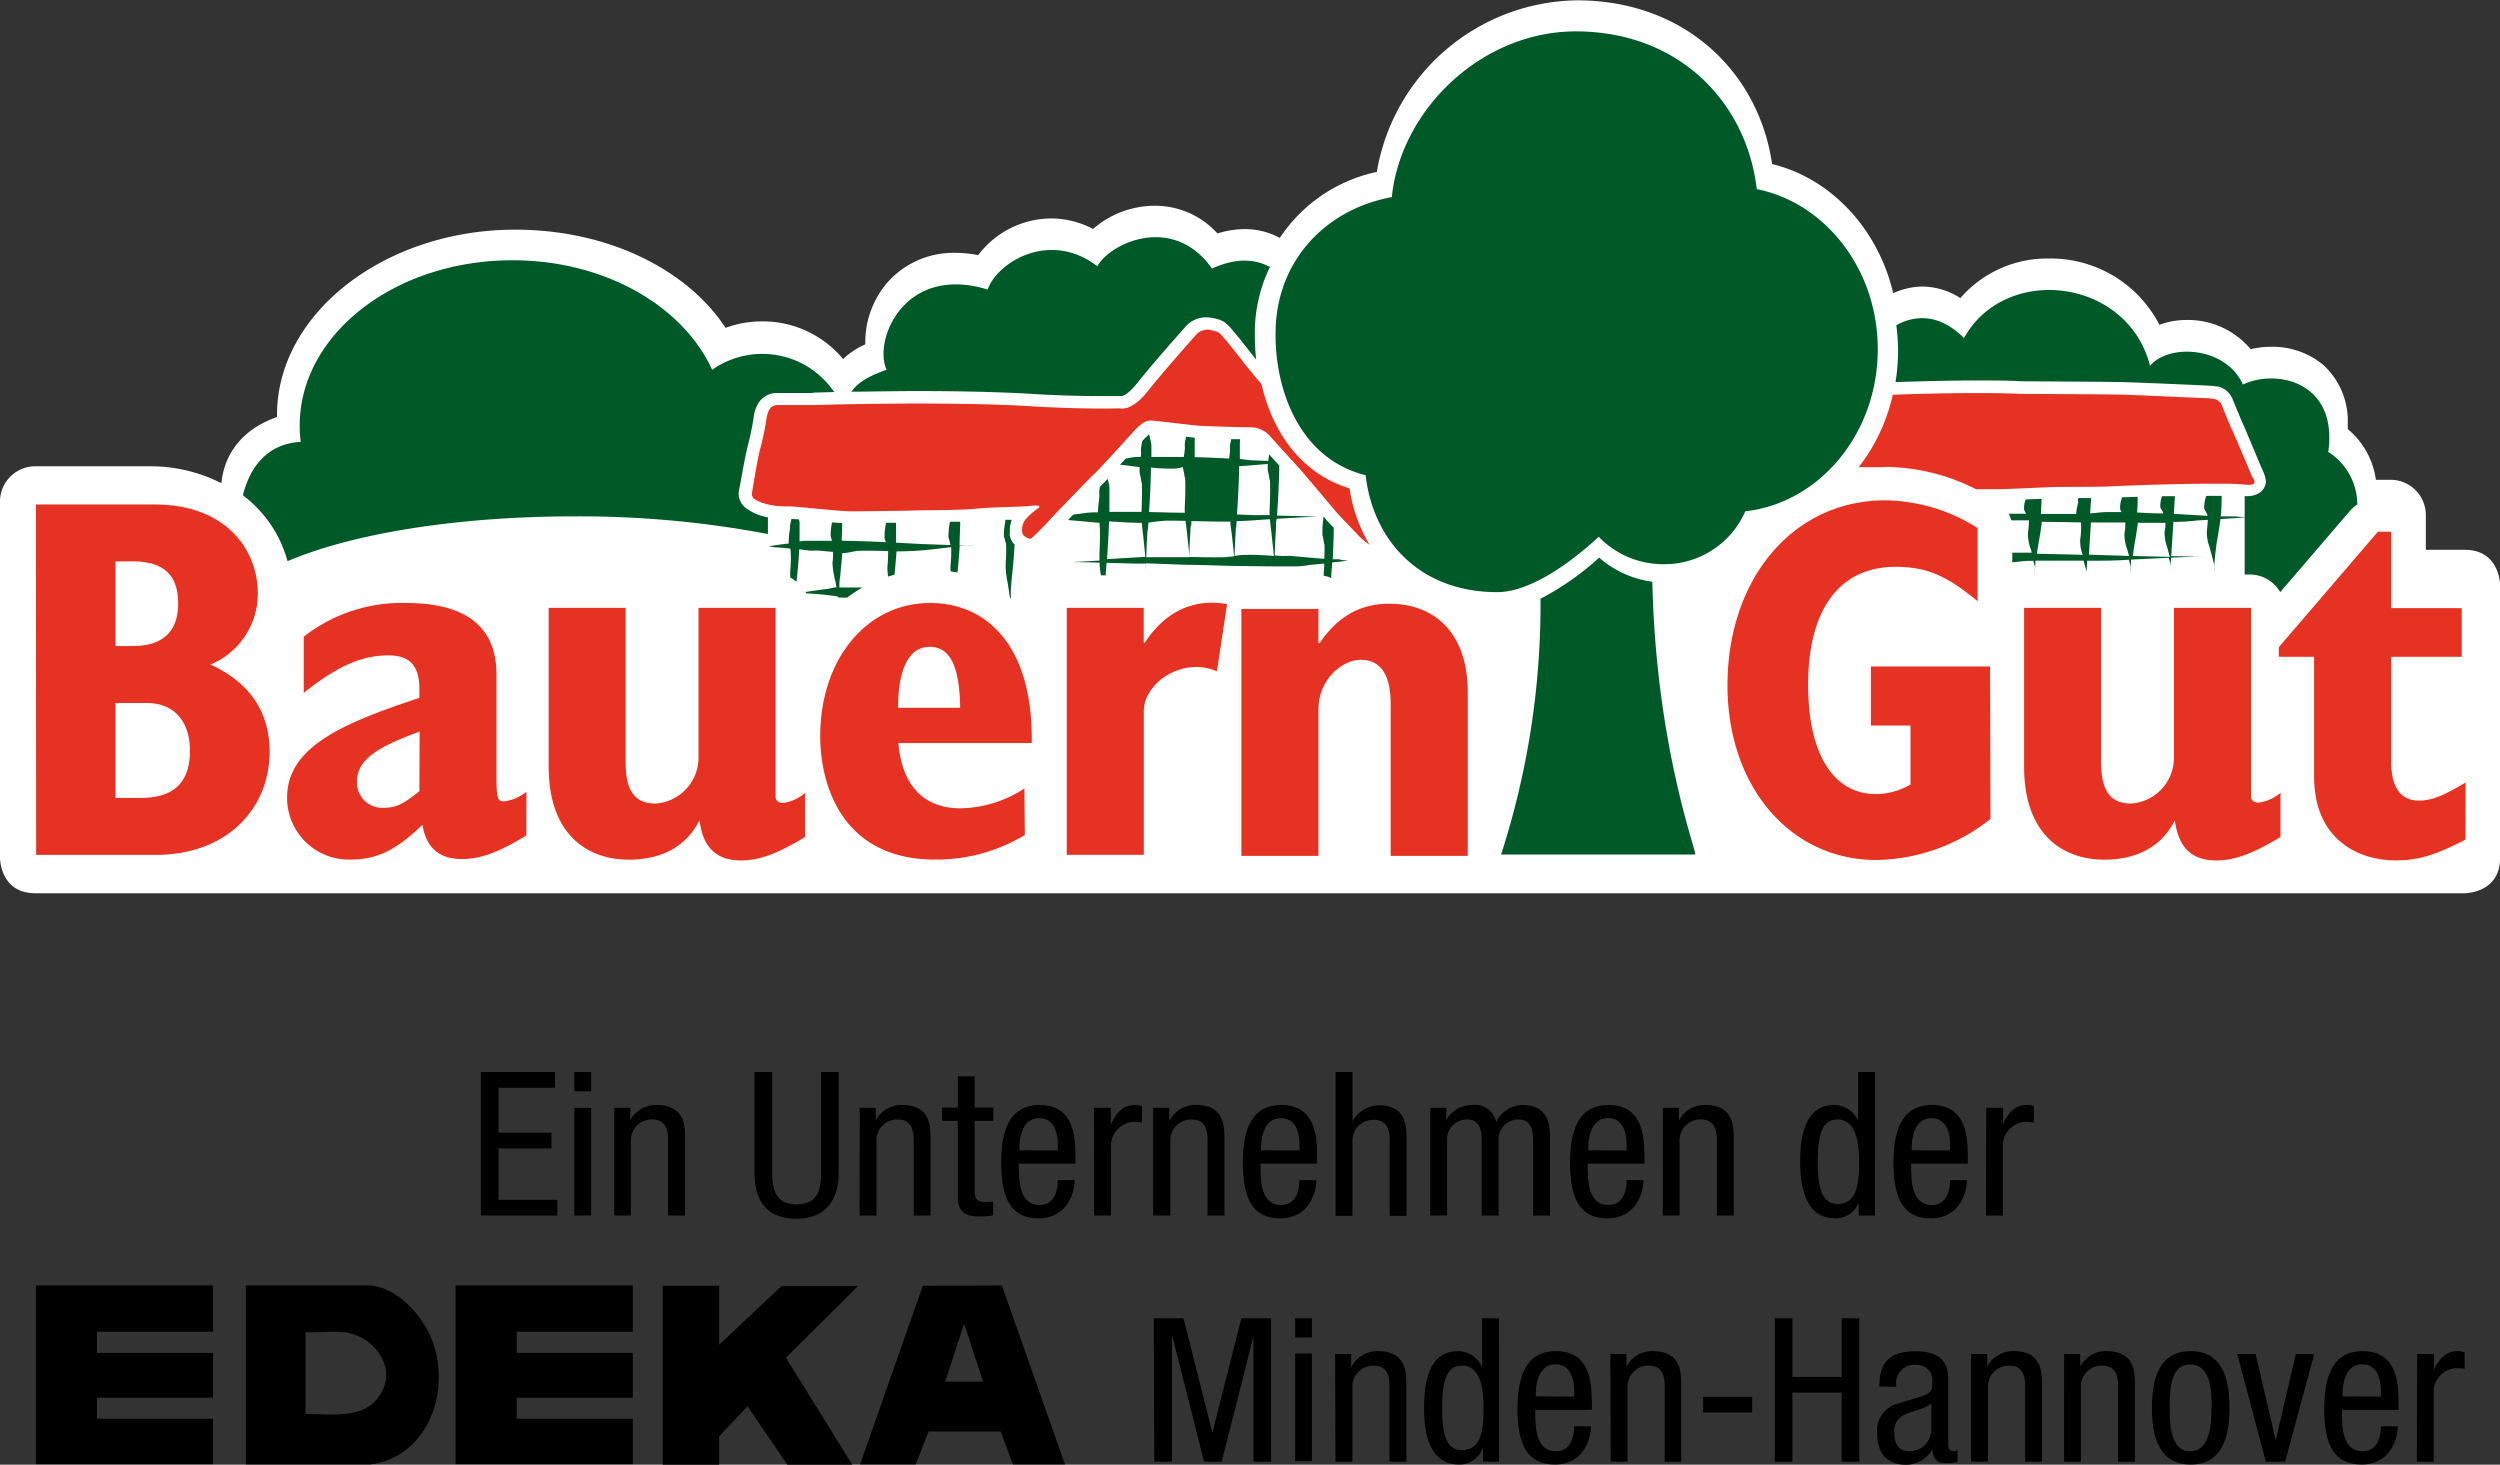 <svg id="bauerngut_logo" data-name="bauerngut_logo" data-token-category="Logos" xmlns="http://www.w3.org/2000/svg" viewBox="0 0 283.46 166.07">
  <rect x="0" y="0" width="283.46" height="166.07" fill="#333333" stroke="none"/>
  <defs>
    <style>
      .e4091cae-b47a-4a09-ac6d-c8aaf2331059 {
        fill: #fff;
      }

      .e7aa2a93-fc24-4769-bf7b-0b224530f836 {
        fill: #005a28;
      }

      .e1bb8640-9132-4f32-a7c9-feadbe7bc87a {
        fill: #e63223;
      }
    </style>
  </defs>
  <title>bg-2022-markenrelaunch-bg_logo_2d_rgb-edeka_unternehmen_schwarz-web_s</title>
  <path class="e4091cae-b47a-4a09-ac6d-c8aaf2331059" d="M287.72,71.3s0-4-4-4H279.3V63.36a4,4,0,0,0-4-4h-1.66a9.09,9.09,0,0,0-3.19-5.75c0-.19,0-.38,0-.57V53a8.61,8.61,0,0,0-2.84-6.72,9.06,9.06,0,0,0-5.86-2,10.35,10.35,0,0,0-2.31.27,9.28,9.28,0,0,0-7.25-3.31h0a9,9,0,0,0-3.1.54,13.87,13.87,0,0,0-12.48-7.51h-.09a13.06,13.06,0,0,0-10,4.49,8,8,0,0,0-4.27-1.31h-.08a8.35,8.35,0,0,0-3.26.75c-1.7-7.24-7-13-13.73-14.64C203.71,13.42,195.62,5.15,183.37,5H183a23.33,23.33,0,0,0-22.64,19.45,17.56,17.56,0,0,0-11,7.49,8.19,8.19,0,0,0-4-1h-.07a10.49,10.49,0,0,0-3,.49,9.53,9.53,0,0,0-7-3.14h-.11a10.73,10.73,0,0,0-7,2.63,10.12,10.12,0,0,0-4.71-1.19h0a10.43,10.43,0,0,0-8.31,4.16,13,13,0,0,0-2.57-.26h0A10,10,0,0,0,104.86,37a10.42,10.42,0,0,0-2.5,6.53c0,.16,0,.31,0,.47a9.75,9.75,0,0,0-1.79,1.05,5.9,5.9,0,0,0-.72.63,11.82,11.82,0,0,0-9.16-4.28H90.6a12.08,12.08,0,0,0-4.08.73C82.09,35.42,73.08,31,62.66,31c-14.79,0-27,9.5-27,21,0,.08,0,.15,0,.24-6.37,2.24-6.22,7.55-6.32,7.5a17.72,17.72,0,0,0-8.06-1.91H8.25a4,4,0,0,0-4,4v40.41s0,4,4,4H283.72s4,0,4-4Z" transform="translate(-4.25 -4.96)"/>
  <path class="e7aa2a93-fc24-4769-bf7b-0b224530f836" d="M268.25,56.14c1.06-8-6-9.35-9.69-7.58-1.92-4.29-8.32-4.7-10.53-2.13-2.56-10-16.45-11.56-21.09-3.14-2.93-2.9-5.67-2.55-7.68-1.46a22.7,22.7,0,0,1,.2,2.88,22.05,22.05,0,0,1-.29,3.57l2.05-.06c2-.06,4.73-.12,7.35-.12,1.75,0,3.47,0,4.89.09,0,0,9.83.05,11.63.1s9.24.36,9.87.42H255l.12,0,.35.06h0l.17,0,.36.08v0l.2.09a2.4,2.4,0,0,1,1.21,1.32c.27.65,1.06,2.59,1.23,2.93.23.5,1.9,4.51,2.11,5a3.88,3.88,0,0,1,.42,1.33,1.64,1.64,0,0,1-.85,1.39,2.45,2.45,0,0,1-1.26.3h-.3V70.1h.58a4,4,0,0,1,3.45,2l7.9-9.21a3.65,3.65,0,0,1,.84-.73,7.09,7.09,0,0,0-3.35-6" transform="translate(-4.25 -4.96)"/>
  <path class="e7aa2a93-fc24-4769-bf7b-0b224530f836" d="M118.75,65.45c0-.08,0-.23,0-.43v0a3.27,3.27,0,0,1,.21-1.12l-.73,0c0,.08,0,.18,0,.22a8.06,8.06,0,0,0-.16,1.66,4.59,4.59,0,0,1,.21.81c0-.45.13.36,0,2.21A9,9,0,0,0,118.5,71l.17,1.13.09.6.1.08,0-.67c0-.57.07-1.13.12-1.73.14-1.28.24-2.48.31-3.69a2.05,2.05,0,0,1-.57-1.22m-19.4,7.21.28,0a3.44,3.44,0,0,0,.72,0h0a15.07,15.07,0,0,1,1.72-1.14H99.42c0-.37,0-.74.08-1.13.1-1,.18-1.87.25-2.78h.19c.56,0,1-.21,1.54-.21-.78,0,.49-.11,3.47,0a15.79,15.79,0,0,1-.07,1.65,5.74,5.74,0,0,0,.07,1.24q.36-.12.72-.21c.09-.9.17-1.78.23-2.65a37.61,37.61,0,0,0,3.95-.22L112.1,67a16.12,16.12,0,0,1-.06,1.93,3.66,3.66,0,0,0,0,.81l.77.14c.11-1,.19-2,.25-3l.73-.06a8.47,8.47,0,0,1,1,0l-1.74,0c0-.87.07-1.76.07-2.7l-1.17,0,0,.11a7.37,7.37,0,0,0-.16,1.66,5.9,5.9,0,0,1,.21.8c0-.17,0-.14,0,.07l-3.37-.12-2.78-.15c0-.73,0-1.48,0-2.25h-1.15s0,0,0,.06a8.06,8.06,0,0,0-.16,1.66,3.23,3.23,0,0,0,.15.47c-1.68-.07-3.33-.13-5-.16,0-.66.05-1.33.05-2l-1.15-.08a6.64,6.64,0,0,0-.15,1.57,4,4,0,0,0,.16.52h-3a2.61,2.61,0,0,0-.69.08c0-.68,0-1.37,0-2.1a1,1,0,0,0-.09-.41L94,63.8c-.06.22-.11.43-.16.66a1.22,1.22,0,0,0,0,.38,7.9,7.9,0,0,0-.16,1.65.29.29,0,0,1,0,.09c-.79.1-1.6.2-2.26.33l.74.11-.29,0c.74,0,1.38.08,2,.15,0,0,0,0,0,.08s0-.06,0-.08h0a12.48,12.48,0,0,1,0,2.29,4.65,4.65,0,0,0,0,1,4,4,0,0,1,.69.46c.14-1.27.25-2.46.31-3.68l1.06.14a3.44,3.44,0,0,0,.72,0c.67,0,1.35.12,2.06.15,0,.34,0,.74-.07,1.22A10,10,0,0,0,99,71l.09.56c-.34,0-.66.12-.93.16-.85.12-1.79.23-2.58.36l.09.16.18,0-.15,0v0a34.41,34.41,0,0,1,3.55.35Z" transform="translate(-4.25 -4.96)"/>
  <path class="e7aa2a93-fc24-4769-bf7b-0b224530f836" d="M130,64.08c1.19.06,2.4.16,3.71.16.05.59.13,1.16.18,1.68l.23,2.18-2.72.16-1.63.1c.1-1.45.18-2.85.23-4.28m4.4,1c0-.29.05-.58.07-.87.67-.06,1.21-.19,1.93-.19-.83,0,0-.06,2.28,0,.05.48.11.94.16,1.36l.29,2.76-1.9,0c-1,0-2,0-3,0,0-1,.07-2,.13-3m.37-7.17a20.59,20.59,0,0,0,2.65.12c.37,0,.68-.11,1-.16a.56.56,0,0,0,0,.13,9.12,9.12,0,0,1,.21,1.14c0-.63.13.52,0,3.12a6.77,6.77,0,0,0,0,.78c-1.34,0-2.69-.06-4.06-.08.12-1.7.2-3.34.22-5.05m4.58,6.59c0-.18,0-.35,0-.52l2.95.06c.49,0,1,0,1.48,0,0,.55.12,1.09.17,1.57l.25,2.36a8.5,8.5,0,0,1-1.07.08c1,0-.43.09-4,0,0-1.18.08-2.34.15-3.59m5.15.29.06-.77c1.27,0,2.52-.14,3.61-.2h.16c.05.64.14,1.26.2,1.81l.25,2.34c-1.1-.07-2.23-.15-3.45-.11-.35,0-.66.07-1,.11,0-1,.08-2.06.14-3.17m.37-7c.86-.05,1.71-.13,2.46-.19l.79-.06a5.93,5.93,0,0,0,0,.73,11.39,11.39,0,0,1,.21,1.14c0-.62.12.52,0,3.13a7.09,7.09,0,0,0,0,.8l-1.71,0-2-.08c.13-1.83.22-3.59.25-5.42m-.54,11.31,4.53,0m0,0h2.41a10.62,10.62,0,0,0,1.63-.17l1.61-.15c0,.31,0,.66-.05,1,0,.12,0,.25,0,.38a3.49,3.49,0,0,1,.85.26c0-.6.08-1.18.11-1.77.63-.06,1.24-.12,1.77-.2l-1-.1.41-.06c-.39,0-.76,0-1.12,0,.07-1.17.1-2.35.12-3.56l-.72-.76-.43-.52a11.77,11.77,0,0,0-.14,2.09,9.12,9.12,0,0,1,.21,1.14c0-.48.08.09,0,1.56-1.31-.09-2.47-.22-3.72-.32a8.46,8.46,0,0,0-1,0l-.89-.05c0-1,.08-2.06.14-3.17,0-.35,0-.68.08-1l4.62-.26h.65v0c-1.76,0-3.47-.06-5.24-.1.14-1.92.23-3.75.26-5.67l-1.17-1.29c0,.25-.06.5-.08.76l-1.95-.07L144.83,57c0-.61,0-1.22,0-1.86a1.2,1.2,0,0,0,0-.38l-1,0c0,.22-.08.43-.11.66a2.39,2.39,0,0,0,0,.53c0,.33-.07.67-.11,1-1.32-.07-2.61-.12-3.9-.16V54.88a1.36,1.36,0,0,0,0-.29l-1-.12c0,.22-.07.43-.11.65a2,2,0,0,0,0,.54c0,.36-.08.73-.12,1.11-1.21,0-2.43,0-3.68,0,0-.42,0-.84,0-1.27a3.12,3.12,0,0,0-.17-.86c0-.14-.05-.29-.08-.43a7.28,7.28,0,0,0-.71.68s0,0-.08.09c-.05.25-.09.51-.13.77a2.36,2.36,0,0,0,0,.53c0,.16,0,.32-.05.49h-.39a5.57,5.57,0,0,0-1.16.17l-.12,0-.66.71c.77.08,1.48.18,2.22.27a5.14,5.14,0,0,0,0,.68,9.12,9.12,0,0,1,.21,1.14c0-.62.13.52,0,3.13V63l-3.64,0c0-.89,0-1.79,0-2.73a3.12,3.12,0,0,0-.17-.86l0-.18-.56.58-.35.35-.06.36a2.33,2.33,0,0,0,0,.53c0,.63-.16,1.27-.16,2h-.44a12,12,0,0,0-1.63.17l-.72.08c-.22.22-.42.44-.6.63,1.19.09,2.27.2,3.42.3h.14a2,2,0,0,1,0,.36c0-.63.13.52,0,3.12q0,.41,0,.81l-3.1.17c-.47,0-1,0-1.42,0,1.53,0,3,0,4.54.07,0,.49.08,1,.14,1.43h.56c0-.1,0-.18,0-.28l.09-1.13,3.23.08,1.22,0v0a4.54,4.54,0,0,1,0,.74c0-.26,0-.51,0-.77l4.93.18h0c1.72,0,3.42.09,5.15.12" transform="translate(-4.25 -4.96)"/>
  <path class="e7aa2a93-fc24-4769-bf7b-0b224530f836" d="M235.33,66.89c.18-1,.33-1.87.43-2.77l4.43.07a7.67,7.67,0,0,1-.08,1.93,4.33,4.33,0,0,0,.29,1.75c-1.74-.05-3.45-.09-5.18-.12,0-.28.07-.57.11-.86m6-2.69,3.9,0c0,.31,0,.7-.1,1.18a4.87,4.87,0,0,0,.33,1.91l.19.7h-.13l-4.42-.14Zm4.91,2.61c.17-.88.3-1.73.41-2.57h3.13c0,.27,0,.57-.1.94A5.09,5.09,0,0,0,250,67.1l.27,1L246.11,68c0-.4.09-.8.14-1.23m3.51-3.59h0c0-.1,0-.1,0,0m-17.76,0a4.33,4.33,0,0,1,.3.78l2,0a10.73,10.73,0,0,1-.11,1.4,4.92,4.92,0,0,0,.34,1.92l.09.34c-.74,0-1.47,0-2.21,0v1.1c.7-.06,1.29-.17,2-.17-.57,0-.42,0,.39,0l.16.61a1.5,1.5,0,0,1,0,.47h0c0,.13,0,.26,0,.39h0l.07-1.21,0-.28c1.05,0,2.9,0,5.47,0l.32,1.2a2,2,0,0,1,0,.24h0l.08-1.43c1.57,0,3.22,0,4.73-.12l.16.61a1.37,1.37,0,0,1,0,.45v.07c0,.14,0,.28,0,.42l.08-1.31c0-.08,0-.17,0-.25l1.19-.06,3.1-.15.16.59a3.7,3.7,0,0,1,0,.94l.1-1.54,2.69-.12c.5,0,1,0,1.5,0l-4.18-.05.25-3.89h.44a19.1,19.1,0,0,0,2.16-.15l1.3-.08a12.17,12.17,0,0,1-.11,1.26,5,5,0,0,0,.34,1.92l.26,1h0l.21.82a3.7,3.7,0,0,1,0,.94c0-.61.07-1.18.12-1.76h0c.05-.5.11-1,.18-1.52.18-1,.32-1.85.43-2.75,1.05-.06,2.07-.13,2.93-.21l-1.36-.09.53,0-2.06,0a22.22,22.22,0,0,0,.1-2.33h-1.74a3.82,3.82,0,0,0-.24,1.44c.07.26.32.44.32.71,0-.18,0-.12.06.12l-3.82-.23.12-2-1.46,0a3.12,3.12,0,0,0-.19,1.26c.07.25.31.44.32.69l-.37,0c-.85,0-1.71-.06-2.59-.1.05-.58.07-1.17.07-1.78l-1.77.06a3.34,3.34,0,0,0-.22,1.34,1.32,1.32,0,0,0,.18.33h-1.58c-.75,0-1.36.11-2,.15l.11-1.74h-1.43a1,1,0,0,0-.07.15.62.62,0,0,0,.05.33,5.3,5.3,0,0,0-.24,1.32c-.87,0-2.21,0-4,0,0-.56.07-1.13.07-1.71l-1.81.07a2.82,2.82,0,0,0-.17,1.16,2.51,2.51,0,0,0,.24.46l-1.46,0H232" transform="translate(-4.25 -4.96)"/>
  <path class="e1bb8640-9132-4f32-a7c9-feadbe7bc87a" d="M157.28,60.34c-5.71-1.75-8.81-6.64-10-11.84-1.35-1.5-3.31-4.15-4.06-5s-.69-.89-1.51-1.07a1.72,1.72,0,0,0-1.87.52s-3.63,4.06-5.48,6.4-3.14,1.91-3.14,1.91-3.63.12-9.29-.19c-10.09-.67-25.47-.18-25.47-.18-1.06,0-3.08,0-4.15,0-.88.08-1,.94-1.12,1.31a29.79,29.79,0,0,1-.65,3.28c-.42,1.53-.82,4.11-1,5.2-.16.78.28.93,1.06,1.27a8.63,8.63,0,0,0,3,.42c1,0,6,.59,7.31.57s6.45-.06,7-.1,5,0,7.13-.21,4.65-.16,6.1-.32.82.28.82.28A7.13,7.13,0,0,0,120.42,64a2,2,0,0,0-.26,1.35c0,.36.75.78,1,.68a29.38,29.38,0,0,0,2.27-2.3c.57-.6,4.43-4.63,4.86-5s4.47-4.82,4.47-4.82c1.44-1.55,1.75-1.29,3-1.17.79.08,3.9.46,4.59.5s3.92.15,5.47.17a3,3,0,0,1,2.38.94c.14.18,3.2,3.53,3.54,3.91s3.85,4.56,4.11,4.86,2,2.09,2.4,2.54a8.45,8.45,0,0,0,1.28,1.06,17.5,17.5,0,0,1-2.26-6.37" transform="translate(-4.25 -4.96)"/>
  <path class="e1bb8640-9132-4f32-a7c9-feadbe7bc87a" d="M217.89,57.9a23,23,0,0,1,10.41,2.53l2.41,0c1,0,5.38-.22,6.5-.25s5.1,0,6.32-.07,6.79-.29,10.56-.3,3.34,0,4.87.11.72-.72.61-1-1.93-4.58-2.14-5-1-2.33-1.25-3a1.12,1.12,0,0,0-1-.73l-.4-.07c-.46,0-8-.36-9.76-.41s-11.59-.09-11.59-.09c-4.66-.22-11.9,0-14.57.1A20.78,20.78,0,0,1,215,57.93c1,0,1.93,0,2.93,0" transform="translate(-4.25 -4.96)"/>
  <path class="e1bb8640-9132-4f32-a7c9-feadbe7bc87a" d="M283.81,93.68c-2.49,1.51-3.88,2.06-5.28,2.06-2.3,0-3.16-1.82-3.16-4.43V79.43h8V73.91h-8V65.25h-1.51L262.63,78.34v1.09h4V93c0,7.15,5,9.52,9.28,9.52,2.49,0,4.55-.61,7.89-2.37Z" transform="translate(-4.25 -4.96)"/>
  <path class="e1bb8640-9132-4f32-a7c9-feadbe7bc87a" d="M106.08,85.21c0-4.36,1.21-6.91,3.58-6.91s3.39,2.31,3.46,6.91Zm14.32,9.15a13.61,13.61,0,0,1-7.28,2.25c-4.13,0-6.62-2.61-7-7.4h15.11c.18-10.91-5-15.88-11.53-15.88-7.17,0-12.45,6.37-12.45,15.09,0,5.64,2.55,14,13,14a19.32,19.32,0,0,0,10.2-2.79Z" transform="translate(-4.25 -4.96)"/>
  <path class="e1bb8640-9132-4f32-a7c9-feadbe7bc87a" d="M17.35,78.21v-9.6h1.92c3.55,0,5.18,1.57,5.18,4.77s-1.75,4.83-5.18,4.83Zm0,17.22V84.67h3.49c3.61,0,4.95,2.62,4.95,5.41,0,3.37-1.63,5.35-5.53,5.35Zm-9,6.46H21.89c8.21,0,12.93-5.35,12.93-11.69,0-4.54-2.27-7.86-6.7-9.89a8.69,8.69,0,0,0,5.36-8.09c0-4.88-3.55-10.06-11.71-10.06H8.32Z" transform="translate(-4.25 -4.96)"/>
  <path class="e1bb8640-9132-4f32-a7c9-feadbe7bc87a" d="M92.19,95.3V73.88H83.45V91a5.23,5.23,0,0,1-4.86,5.07c-2.37,0-3.4-1.45-3.4-4.67V73.88H66.46v18c0,7.64,4.31,10.55,9.1,10.55,4.62,0,6.8-2.3,7.77-4.05l.21-.35.15.68c.5,2.54,2,3.81,4.56,3.81,2.13,0,4.19-.79,7.29-2.66v-5A4.76,4.76,0,0,1,93.06,96c-.66,0-.87-.38-.87-.68" transform="translate(-4.25 -4.96)"/>
  <path class="e1bb8640-9132-4f32-a7c9-feadbe7bc87a" d="M125.2,101.88h8.74V85.67c-.08-3.18,4.27-6.31,8.29-4.6l1.15-7.61c-1.06-.17-5.73-1.1-9.33,4.36h-.12V73.88H125.2Z" transform="translate(-4.25 -4.96)"/>
  <path class="e1bb8640-9132-4f32-a7c9-feadbe7bc87a" d="M145,102h8.74V85.37c0-3.42,2.73-5.6,4.79-5.6,2.43,0,3.4,1.94,3.4,5V102h8.74V83.41c0-6.49-3.58-10-8.92-10-3.28,0-5.83,1.45-7.89,4.48h-.12V74H145Z" transform="translate(-4.25 -4.96)"/>
  <path class="e1bb8640-9132-4f32-a7c9-feadbe7bc87a" d="M229.89,80.53H216.38v6.69h4.49v6.69A8,8,0,0,1,217,95c-5.12,0-7.74-4.94-7.74-12.39,0-8.61,3.61-13.38,9.9-13.38,3.55,0,5.82,1,9.32,3.9V64.83A20,20,0,0,0,218,61.69c-10.37,0-17.88,8.78-17.88,21,0,11.46,7.11,19.78,16.89,19.78a21.27,21.27,0,0,0,12.93-4.66Z" transform="translate(-4.25 -4.96)"/>
  <path class="e1bb8640-9132-4f32-a7c9-feadbe7bc87a" d="M259.48,95.3V73.88h-8.74V91a5.21,5.21,0,0,1-4.85,5.07c-2.37,0-3.4-1.45-3.4-4.67V73.88h-8.74v18c0,7.64,4.31,10.55,9.1,10.55,4.61,0,6.8-2.3,7.77-4.05l.2-.35.15.68c.51,2.54,2,3.81,4.57,3.81,2.13,0,4.19-.79,7.28-2.66v-5a4.74,4.74,0,0,1-2.47,1.1c-.68,0-.87-.38-.87-.68" transform="translate(-4.25 -4.96)"/>
  <path class="e1bb8640-9132-4f32-a7c9-feadbe7bc87a" d="M51.8,94.67c-1.88,1.51-2.67,1.88-4.07,1.88a2.85,2.85,0,0,1-3-3c0-2.49,2.43-3.94,7.1-5.64Zm12.14.06a4.85,4.85,0,0,1-2.55,1.09c-.73,0-.85-.36-.85-3V81.39c0-6.3-4.8-8.06-10.2-8.06a18.05,18.05,0,0,0-11.65,3.82v6.37c3.76-3,6.55-4.25,9.59-4.25,2.43,0,3.52,1.15,3.52,3.82v1c-8.8,2.91-15,5.58-15,11.33a7,7,0,0,0,7.22,7c3,0,5.16-1.09,8.13-3.94.43,2.6,1.88,3.88,4.49,3.88,2.13,0,4.19-.79,7.29-2.67Z" transform="translate(-4.25 -4.96)"/>
  <path class="e7aa2a93-fc24-4769-bf7b-0b224530f836" d="M185.59,68.17a31.87,31.87,0,0,1-6.67,4.68,92.22,92.22,0,0,1-4.47,29s22,0,22,0c.3-.06-4.44-12.09-4.85-30.93a11.47,11.47,0,0,1-6-2.71" transform="translate(-4.25 -4.96)"/>
  <path class="e7aa2a93-fc24-4769-bf7b-0b224530f836" d="M202.14,62.93a10,10,0,0,1-9.26,6,10.13,10.13,0,0,1-7.36-3.11C182.83,68.32,178,72.1,174,72.1c-8.73,0-14.05-5.8-14.91-13.26-7.59-1.87-10.43-9.92-10.2-16.68.26-7.7,5.66-13.47,13.17-14.85,1-9.91,10.28-19,21.26-18.79,11.63.2,19,8.29,20.12,17.88,7.81,1.58,13.72,9.11,13.72,18.16,0,9.56-6.59,17.41-15,18.37" transform="translate(-4.25 -4.96)"/>
  <path class="e7aa2a93-fc24-4769-bf7b-0b224530f836" d="M96.45,49.48l2.38-.07A9.84,9.84,0,0,0,85,46.89C81.7,39.65,72.82,34.47,62.35,34.47c-13.32,0-24.12,8.39-24.12,18.75a14.1,14.1,0,0,0,.12,1.84c-4.27.24-5.93,3.51-6.56,6.06a13.84,13.84,0,0,1,5.06,7.47c7.16-3.07,19-5.08,32.47-5.08a114.27,114.27,0,0,1,22,2V63.62A6.33,6.33,0,0,1,90,63.23a5,5,0,0,1-1-.54A2.07,2.07,0,0,1,88,61V61a3.2,3.2,0,0,1,.06-.56c.22-1,.62-3.63,1.07-5.3a30.42,30.42,0,0,0,.63-3.23,4.24,4.24,0,0,1,.41-1.13,2.49,2.49,0,0,1,2-1.26H93l3,0h.47ZM148.3,35.26c-2-1.09-4.21-.95-6.63.15-4.32-6.17-11.46-3-13-.26-5.38-4.15-11.37-.44-12.43,2.64-9.52-2.91-13,5.83-11.46,9.09-1.1.43-2.92,1-4,2.49,2,0,4.65-.07,7.46-.07,4.49,0,9.5.09,13.65.36,3.06.17,5.52.21,7.12.21h.19c1.22,0,1.83,0,1.86,0h.25l.09,0c.16,0,.7-.14,1.74-1.4,1.83-2.32,5.27-6.18,5.49-6.42a3.05,3.05,0,0,1,2.39-1.11,3.58,3.58,0,0,1,.87.11,3.15,3.15,0,0,1,1.32.52,8.13,8.13,0,0,1,.94,1c.54.62,1.55,1.93,2.53,3.17a24.89,24.89,0,0,1-.15-2.71v0c0-.27,0-.53,0-.8a17.15,17.15,0,0,1,1.67-6.92" transform="translate(-4.25 -4.96)"/>
  <g>
    <g>
      <path d="M58.77,126.51h8.41v1.78h-6.4v5.1h6v1.78h-6V141h6.67v1.78H58.77Z" transform="translate(-4.25 -4.96)"/>
      <path d="M69.37,126.51h1.91v2.19H69.37Zm0,4.06h1.91v12.21H69.37Z" transform="translate(-4.25 -4.96)"/>
      <path d="M73.9,130.57h1.82V132h0a3.26,3.26,0,0,1,3-1.75c3.21,0,3.21,2.44,3.21,3.87v8.66H80v-8.43c0-.93-.07-2.46-1.8-2.46a2.35,2.35,0,0,0-2.42,2.46v8.43H73.9Z" transform="translate(-4.25 -4.96)"/>
      <path d="M89.8,126.51h2V138c0,2.39.78,3.51,2.76,3.51,2.14,0,2.78-1.23,2.78-3.51V126.51h2V138c0,3.12-1.59,5.15-4.78,5.15S89.8,141.3,89.8,138Z" transform="translate(-4.25 -4.96)"/>
      <path d="M101.73,130.57h1.82V132h0a3.27,3.27,0,0,1,3-1.75c3.21,0,3.21,2.44,3.21,3.87v8.66h-1.91v-8.43c0-.93-.07-2.46-1.8-2.46a2.35,2.35,0,0,0-2.42,2.46v8.43h-1.91Z" transform="translate(-4.25 -4.96)"/>
      <path d="M112.85,127h1.91v3.55h2.12v1.5h-2.12v7.84c0,1,.25,1.37,1.25,1.37a6.48,6.48,0,0,0,.85-.07v1.57a9,9,0,0,1-1.55.13c-2,0-2.46-.81-2.46-2.41v-8.43h-1.78v-1.5h1.78Z" transform="translate(-4.25 -4.96)"/>
      <path d="M119.77,136.9c0,1.87,0,4.69,2.35,4.69,1.82,0,2.07-1.91,2.07-2.82h1.91c0,1.3-.77,4.33-4.1,4.33-3,0-4.23-2.07-4.23-6.27,0-3.05.59-6.58,4.35-6.58s4.07,3.26,4.07,5.88v.77Zm4.42-1.5v-.66c0-1.37-.43-3-2.12-3-2,0-2.23,2.46-2.23,3.19v.46Z" transform="translate(-4.25 -4.96)"/>
      <path d="M128.29,130.57h1.91v1.82h.05c.54-1.16,1.27-2.14,2.64-2.14a1.93,1.93,0,0,1,.84.14v1.86a5.48,5.48,0,0,0-1-.09,2.72,2.72,0,0,0-2.51,2.9v7.72h-1.91Z" transform="translate(-4.25 -4.96)"/>
      <path d="M135,130.57h1.82V132h.05a3.26,3.26,0,0,1,3-1.75c3.21,0,3.21,2.44,3.21,3.87v8.66h-1.91v-8.43c0-.93-.07-2.46-1.8-2.46a2.35,2.35,0,0,0-2.42,2.46v8.43H135Z" transform="translate(-4.25 -4.96)"/>
      <path d="M147.17,136.9c0,1.87,0,4.69,2.35,4.69,1.82,0,2.07-1.91,2.07-2.82h1.91c0,1.3-.77,4.33-4.1,4.33-3,0-4.23-2.07-4.23-6.27,0-3.05.59-6.58,4.35-6.58s4.07,3.26,4.07,5.88v.77Zm4.42-1.5v-.66c0-1.37-.43-3-2.12-3-2,0-2.23,2.46-2.23,3.19v.46Z" transform="translate(-4.25 -4.96)"/>
      <path d="M155.69,126.51h1.91V132h.05a3.52,3.52,0,0,1,2.93-1.71c3.15,0,3.15,2.44,3.15,3.87v8.66h-1.91v-8.43c0-.93-.07-2.46-1.8-2.46a2.35,2.35,0,0,0-2.42,2.46v8.43h-1.91Z" transform="translate(-4.25 -4.96)"/>
      <path d="M166.42,130.57h1.82V132h0a3.27,3.27,0,0,1,3-1.75,2.4,2.4,0,0,1,2.65,1.94,3.39,3.39,0,0,1,2.89-1.94c3.21,0,3.21,2.44,3.21,3.87v8.66h-1.91v-8.43c0-.93-.07-2.46-1.64-2.46a2.25,2.25,0,0,0-2.28,2.46v8.43h-1.91v-8.43c0-.93-.07-2.46-1.64-2.46a2.25,2.25,0,0,0-2.28,2.46v8.43h-1.91Z" transform="translate(-4.25 -4.96)"/>
      <path d="M184.27,136.9c0,1.87,0,4.69,2.35,4.69,1.82,0,2.07-1.91,2.07-2.82h1.91c0,1.3-.77,4.33-4.1,4.33-3,0-4.23-2.07-4.23-6.27,0-3.05.59-6.58,4.35-6.58s4.08,3.26,4.08,5.88v.77Zm4.42-1.5v-.66c0-1.37-.43-3-2.12-3-2,0-2.23,2.46-2.23,3.19v.46Z" transform="translate(-4.25 -4.96)"/>
      <path d="M192.79,130.57h1.82V132h0a3.26,3.26,0,0,1,3-1.75c3.21,0,3.21,2.44,3.21,3.87v8.66h-1.91v-8.43c0-.93-.07-2.46-1.8-2.46a2.35,2.35,0,0,0-2.42,2.46v8.43h-1.91Z" transform="translate(-4.25 -4.96)"/>
      <path d="M216.84,142.78H215v-1.5H215a2.77,2.77,0,0,1-2.64,1.82c-2.89,0-4-2.58-4-6.43,0-2.55.41-6.42,3.85-6.42a3,3,0,0,1,2.68,1.71h.05v-5.45h1.91Zm-4.26-1.32c2.12,0,2.46-2,2.46-4.79,0-2.36-.41-4.78-2.46-4.78-1.77,0-2.23,1.87-2.23,4.78S210.81,141.46,212.58,141.46Z" transform="translate(-4.25 -4.96)"/>
      <path d="M220.94,136.9c0,1.87,0,4.69,2.35,4.69,1.82,0,2.07-1.91,2.07-2.82h1.91c0,1.3-.77,4.33-4.1,4.33-3,0-4.23-2.07-4.23-6.27,0-3.05.59-6.58,4.35-6.58s4.08,3.26,4.08,5.88v.77Zm4.42-1.5v-.66c0-1.37-.43-3-2.12-3-2,0-2.23,2.46-2.23,3.19v.46Z" transform="translate(-4.25 -4.96)"/>
      <path d="M229.46,130.57h1.91v1.82h0c.55-1.16,1.28-2.14,2.64-2.14a1.93,1.93,0,0,1,.84.14v1.86a5.48,5.48,0,0,0-1-.09,2.72,2.72,0,0,0-2.51,2.9v7.72h-1.91Z" transform="translate(-4.25 -4.96)"/>
    </g>
    <g>
      <path d="M135.07,154.43h3.37l3.25,12.89h.05L145,154.43h3.37v16.26h-2V156.48h0l-3.6,14.21h-2l-3.59-14.21h-.05v14.21h-2Z" transform="translate(-4.25 -4.96)"/>
      <path d="M151.1,154.43H153v2.18H151.1Zm0,4H153v12.21H151.1Z" transform="translate(-4.25 -4.96)"/>
      <path d="M155.63,158.48h1.82v1.44h.05a3.26,3.26,0,0,1,3-1.76c3.21,0,3.21,2.44,3.21,3.87v8.66h-1.91v-8.43c0-.93-.07-2.46-1.8-2.46a2.36,2.36,0,0,0-2.41,2.46v8.43h-1.92Z" transform="translate(-4.25 -4.96)"/>
      <path d="M174.22,170.69H172.4v-1.5h-.05a2.77,2.77,0,0,1-2.64,1.82c-2.89,0-4-2.57-4-6.42,0-2.56.41-6.43,3.85-6.43a3,3,0,0,1,2.69,1.71h.05v-5.44h1.91ZM170,169.37c2.12,0,2.46-2,2.46-4.78,0-2.37-.41-4.79-2.46-4.79-1.78,0-2.23,1.87-2.23,4.79S168.18,169.37,170,169.37Z" transform="translate(-4.25 -4.96)"/>
      <path d="M178.32,164.82c0,1.86,0,4.69,2.34,4.69,1.83,0,2.08-1.92,2.08-2.83h1.91c0,1.3-.77,4.33-4.1,4.33-3,0-4.24-2.07-4.24-6.26,0-3.06.6-6.59,4.35-6.59s4.08,3.26,4.08,5.88v.78Zm4.42-1.51v-.66c0-1.36-.43-3-2.12-3-2,0-2.23,2.46-2.23,3.19v.45Z" transform="translate(-4.25 -4.96)"/>
      <path d="M186.84,158.48h1.82v1.44h0a3.28,3.28,0,0,1,3-1.76c3.21,0,3.21,2.44,3.21,3.87v8.66H193v-8.43c0-.93-.06-2.46-1.8-2.46a2.36,2.36,0,0,0-2.41,2.46v8.43h-1.91Z" transform="translate(-4.25 -4.96)"/>
      <path d="M197.36,163.33h5.56v1.78h-5.56Z" transform="translate(-4.25 -4.96)"/>
      <path d="M215.06,170.69h-2v-7.83h-5.58v7.83h-2V154.43h2v6.65h5.58v-6.65h2Z" transform="translate(-4.25 -4.96)"/>
      <path d="M217.34,162.17c0-2.78,1.18-4,4.09-4,3.72,0,3.72,2.24,3.72,3.51v6.81c0,.5,0,1,.59,1a.71.71,0,0,0,.46-.11v1.36a6.1,6.1,0,0,1-1.12.12c-.73,0-1.64,0-1.73-1.57h0a3.46,3.46,0,0,1-2.94,1.75c-2.27,0-3.32-1.37-3.32-3.55a3.15,3.15,0,0,1,2.3-3.37l2.57-.78c1.39-.43,1.39-.82,1.39-1.84s-.68-1.8-2-1.8a2.08,2.08,0,0,0-2.09,2.39v.11Zm5.89,1.87c-.7.75-2.39.91-3.25,1.43a2,2,0,0,0-.94,1.94c0,1.23.44,2.1,1.73,2.1a2.48,2.48,0,0,0,2.46-2.33Z" transform="translate(-4.25 -4.96)"/>
      <path d="M227.74,158.48h1.83v1.44h0a3.26,3.26,0,0,1,3-1.76c3.21,0,3.21,2.44,3.21,3.87v8.66h-1.91v-8.43c0-.93-.07-2.46-1.8-2.46a2.36,2.36,0,0,0-2.41,2.46v8.43h-1.92Z" transform="translate(-4.25 -4.96)"/>
      <path d="M238.29,158.48h1.82v1.44h0a3.25,3.25,0,0,1,3-1.76c3.21,0,3.21,2.44,3.21,3.87v8.66h-1.91v-8.43c0-.93-.07-2.46-1.8-2.46a2.36,2.36,0,0,0-2.42,2.46v8.43h-1.91Z" transform="translate(-4.25 -4.96)"/>
      <path d="M252.64,158.16c3.53,0,4.4,3,4.4,6.43s-.89,6.42-4.4,6.42-4.4-3-4.4-6.42S249.13,158.16,252.64,158.16Zm2.39,6.43c0-2.65-.39-4.92-2.44-4.92s-2.34,2.27-2.34,4.92.38,4.92,2.34,4.92S255,167.23,255,164.59Z" transform="translate(-4.25 -4.96)"/>
      <path d="M257.92,158.48H260l2.28,9.8h0l2.28-9.8h2.09l-3.3,12.21h-2.19Z" transform="translate(-4.25 -4.96)"/>
      <path d="M269.79,164.82c0,1.86,0,4.69,2.34,4.69,1.83,0,2.08-1.92,2.08-2.83h1.91c0,1.3-.77,4.33-4.1,4.33-3,0-4.24-2.07-4.24-6.26,0-3.06.6-6.59,4.35-6.59s4.08,3.26,4.08,5.88v.78Zm4.42-1.51v-.66c0-1.36-.43-3-2.12-3-2,0-2.23,2.46-2.23,3.19v.45Z" transform="translate(-4.25 -4.96)"/>
      <path d="M278.31,158.48h1.91v1.82h0c.54-1.16,1.27-2.14,2.64-2.14a1.93,1.93,0,0,1,.84.14v1.87a5.48,5.48,0,0,0-1-.09,2.71,2.71,0,0,0-2.51,2.89v7.72h-1.91Z" transform="translate(-4.25 -4.96)"/>
    </g>
    <g>
      <polygon points="4.07 145.74 4.07 166.01 24.16 166.01 24.16 160.86 11 160.86 11 158.47 24.16 158.47 24.16 153.4 11 153.4 11 151 24.16 151 24.16 145.74 4.07 145.74"/>
      <polygon points="51.65 145.74 51.65 166.01 71.75 166.01 71.75 160.86 58.59 160.86 58.59 158.47 71.75 158.47 71.75 153.39 58.59 153.39 58.59 151 71.75 151 71.75 145.74 51.65 145.74"/>
      <polygon points="88.6 145.83 81.54 152.47 81.54 145.79 75.14 145.79 75.14 166.07 81.54 166.07 81.54 162.87 84.75 159.44 89.27 166.07 96.64 166.07 89.11 153.95 97.27 145.83 88.6 145.83"/>
      <path d="M113.57,155.05l2.15,6.57h-4.3Zm-4.69-4.3L101.77,171h6.3l1.48-3.73h8.16L119.1,171H125l-7.15-20.28Z" transform="translate(-4.25 -4.96)"/>
      <path d="M38.89,165.28c3.15,0,7.2.78,8.82-2.86,1.2-2.69-1-5.51-3.56-6.24-1.56-.44-3.6-.09-5.26-.17ZM32.12,150.7h14.1c3,.3,5.49,3,6.67,5.41C55.74,162,53,170.2,46.22,171H32.12Z" transform="translate(-4.25 -4.96)"/>
    </g>
  </g>
</svg>
